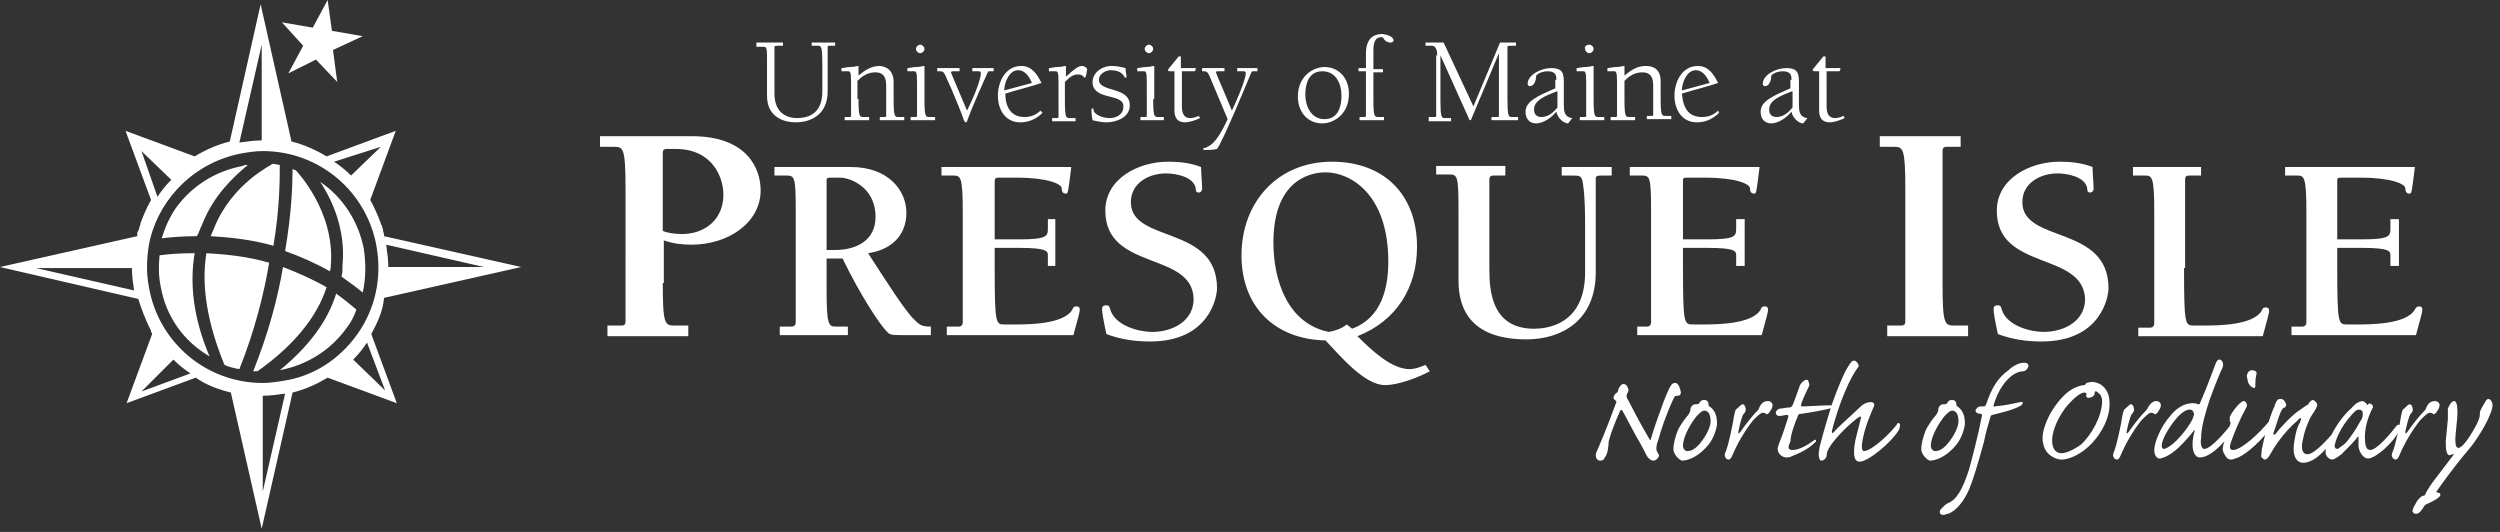 <?xml version="1.0" encoding="utf-8"?>
<!-- Generator: Adobe Illustrator 16.0.3, SVG Export Plug-In . SVG Version: 6.00 Build 0)  -->
<!DOCTYPE svg PUBLIC "-//W3C//DTD SVG 1.1//EN" "http://www.w3.org/Graphics/SVG/1.1/DTD/svg11.dtd">
<svg version="1.1" id="Layer_1" xmlns="http://www.w3.org/2000/svg" xmlns:xlink="http://www.w3.org/1999/xlink" x="0px" y="0px"
	 width="235px" height="50px" viewBox="0 0 235 50" style="enable-background:new 0 0 235 50;" xml:space="preserve">
<rect x="0" y="0" width="235" height="50" fill="#333333" stroke="none"/>
<style type="text/css">
<![CDATA[
	.st0{fill:#FFFFFF;}
]]>
</style>
<path class="st0" d="M30.1,17.1c2.1,1.4,3.6,3.7,4.1,6.3c0.2,1.4,0.2,2.7-0.1,4.1c-0.6-0.5-1.3-1-2-1.5c0.1-0.3,0.1-0.7,0.1-1.1
	C32.5,21.7,31.3,18.9,30.1,17.1 M19,21.1c1.1-2.8,3-4.5,4.3-5.6c-0.2,0-0.3,0-0.5,0.1c-2.6,0.5-4.8,1.9-6.3,4
	c-0.6,0.9-1,1.8-1.3,2.8c0.8-0.1,2-0.2,3.3-0.2C18.7,21.9,18.8,21.5,19,21.1 M26.3,34.8C26.3,34.8,26.3,34.8,26.3,34.8
	c2.6-0.5,4.8-1.9,6.3-4c0.4-0.5,0.7-1.1,0.9-1.7c-0.6-0.5-1.2-1-1.9-1.5C30.8,30.2,29,32.6,26.3,34.8 M34.9,31.4l2.4,6.5l-6.5-2.4
	c-1,0.6-2.1,1.1-3.3,1.4l-2.9,12.8l-2.9-12.8c-1.2-0.3-2.3-0.7-3.3-1.4l-6.5,2.4l2.4-6.5c0-0.1-0.1-0.2-0.1-0.2c0,0,0,0,0-0.1
	c-0.5-1-0.9-2-1.2-3L0,25.1l12.9-2.9c0-0.1,0-0.1,0-0.2c0-0.1,0-0.2,0.1-0.3c0.1-0.2,0.1-0.4,0.2-0.6c0,0,0-0.1,0-0.1
	c0.3-0.8,0.6-1.5,1-2.2l-2.4-6.5l6.5,2.4c1-0.6,2.1-1.1,3.3-1.4l2.9-12.9l2.9,12.9c1.2,0.3,2.3,0.8,3.3,1.4l6.5-2.4l-2.4,6.5
	c0.4,0.7,0.7,1.4,1,2.2c0,0,0,0.1,0.1,0.2c0,0.1,0.1,0.3,0.1,0.4c0,0.2,0.1,0.3,0.1,0.5c0,0,0,0,0,0.1l12.9,2.9l-12.9,2.9
	C36,29.2,35.5,30.3,34.9,31.4 M36.3,23c0.1,0.7,0.2,1.4,0.2,2.1h9L36.3,23z M12.6,27.3c-0.1-0.7-0.2-1.4-0.2-2.1h-9L12.6,27.3z
	 M31.4,15.2c0.6,0.4,1.1,0.8,1.6,1.3l2.8-2.7L31.4,15.2z M22.5,13.4c0.7-0.1,1.4-0.2,2.1-0.2v-9L22.5,13.4z M14.8,18.5
	c0.4-0.6,0.8-1.1,1.3-1.6l-2.8-2.7L14.8,18.5z M17.9,35.1c-0.6-0.4-1.1-0.8-1.6-1.3l-3,3L17.9,35.1z M26.8,37
	c-0.7,0.1-1.4,0.2-2.1,0.2v9L26.8,37z M33.6,31.4c1.7-2.4,2.3-5.3,1.8-8.2c-0.9-5.2-5.4-9-10.7-9c-0.6,0-1.3,0.1-1.9,0.2
	c-4.4,0.8-7.7,4.1-8.7,8.1c0,0,0,0,0,0l0,0c-0.3,1.4-0.4,3-0.1,4.5c0.9,5.2,5.4,9,10.7,9h0c0.6,0,1.3-0.1,1.9-0.2
	C29.4,35.4,31.9,33.8,33.6,31.4 M34.5,32.2c-0.4,0.6-0.8,1.1-1.3,1.6l3,2.9L34.5,32.2z M30.7,27c-1.4-0.8-2.8-1.4-4.1-1.9
	c-0.5,3-1.4,6.3-2.8,9.8c0.1,0,0.3,0,0.4,0C27.6,32.5,29.8,29.8,30.7,27 M31.1,24.9c0.4-5.1-3.3-8.9-3.3-8.9l0,0
	c-0.1,0-0.2-0.1-0.3-0.1c0,1.5-0.1,4.2-0.7,7.7c1.4,0.5,2.8,1.1,4.2,1.9C31.1,25.2,31.1,25.1,31.1,24.9 M20.1,21.5
	c-0.1,0.2-0.2,0.5-0.3,0.7c1.7,0.1,3.8,0.3,5.9,0.9c0.6-3.5,0.6-6.3,0.6-7.6c-0.2,0-0.4-0.1-0.7-0.1l0,0
	C25.6,15.5,21.8,17.2,20.1,21.5 M19.4,23.8c-0.5,3.1,0.1,6.6,1.7,10.5c0.4,0.2,0.9,0.3,1.4,0.4c1.4-3.5,2.3-7,2.8-10
	C23.3,24.1,21.2,23.9,19.4,23.8 M18.3,23.8c-1.5,0-2.6,0.1-3.3,0.2c-0.1,1-0.1,1.9,0.1,2.9c0.5,2.9,2.2,5.2,4.6,6.6
	C18.2,30,17.8,26.7,18.3,23.8 M34.1,3.4l-2.9-0.5L30.8,0l-1.4,2.6l-2.9-0.5l2,2.2l-1.4,2.6l2.6-1.3l2,2.1l-0.4-3L34.1,3.4z M76.4,4
	h2.1v0.3h-0.5c-0.1,0-0.2,0-0.2,0.1v4.2c0,2.2-1.6,2.9-3,2.9c-1,0-2.7-0.4-2.7-2.5V5.9c0-1.3,0-1.5-0.3-1.5h-0.7V4h2.5v0.3h-0.5
	c-0.1,0-0.3,0-0.3,0.1v4.4c0,2,1.4,2.3,2.1,2.3c0.8,0,2.4-0.2,2.4-2.5V6c0-1.6-0.1-1.7-0.4-1.7h-0.6V4z M80.7,9.3
	c0,1.7,0.1,1.7,0.5,1.7h0.5v0.3h-2.3v-0.3h0.4c0.1,0,0.2,0,0.2-0.1V7.7c0-1-0.1-1-0.3-1h-0.6V6.4c0.2,0,0.5-0.1,0.8-0.1
	c0.4,0,0.6-0.1,0.8-0.1v0.9c0.6-0.5,1.2-0.9,2-0.9C83.7,6.3,84,7,84,7.7v1.6c0,1.7,0.1,1.7,0.5,1.7H85v0.3h-2.3v-0.3h0.4
	c0.1,0,0.2,0,0.2-0.1V8c0-0.9-0.4-1.2-1-1.2c-0.7,0-1.2,0.3-1.7,0.8V9.3z M86.9,9.3c0,1.7,0.1,1.7,0.5,1.7h0.5v0.3h-2.3v-0.3H86
	c0.1,0,0.2,0,0.2-0.1V7.7c0-1-0.1-1-0.3-1h-0.6V6.4c0.2,0,0.5-0.1,0.8-0.1c0.4,0,0.6-0.1,0.8-0.1V9.3z M86.5,4.2
	c0.2,0,0.4,0.2,0.4,0.4c0,0.2-0.2,0.4-0.4,0.4c-0.2,0-0.4-0.2-0.4-0.4C86.1,4.4,86.3,4.2,86.5,4.2 M88.1,6.4h2.1v0.3h-0.6
	c-0.1,0-0.2,0-0.2,0.1c0,0.1,0.5,1.2,1.5,3.6c0.9-1.8,1.3-3.1,1.3-3.5c0-0.2-0.1-0.2-0.3-0.2h-0.5V6.4h2v0.3H93
	c-0.1,0-0.1,0-0.2,0.2c-0.4,0.9-1.4,3.1-1.9,4.5c0,0.1-0.1,0.1-0.1,0.1c0,0-0.1,0-0.2-0.2c-0.1-0.4-1.2-3.1-1.6-3.9
	c-0.2-0.5-0.3-0.7-0.6-0.7h-0.3V6.4z M98,10.6c-0.6,0.6-1.3,0.9-2.1,0.9c-1.4,0-2.1-1.2-2.1-2.5c0-1.3,0.7-2.8,2.2-2.8
	c1,0,1.5,0.8,1.9,1.6c-1.2,0.4-2.1,0.6-3.4,1C94.5,10,95,11,96.3,11c0.6,0,1.1-0.2,1.5-0.6L98,10.6z M97,7.8
	c-0.2-0.5-0.6-1.2-1.3-1.2c-0.8,0-1.3,1.1-1.3,1.9L97,7.8z M99.5,7.7c0-1-0.1-1-0.3-1h-0.6V6.4c0.2,0,0.5-0.1,0.8-0.1
	c0.4,0,0.6-0.1,0.8-0.1v1c0.9-0.8,1.2-1,1.5-1c0.2,0,0.4,0.1,0.5,0.3c-0.1,0.7-0.2,0.8-0.2,0.8c-0.2,0-0.1-0.3-0.7-0.3
	c-0.4,0-0.7,0.2-1.2,0.7v1.7c0,1.7,0.1,1.7,0.5,1.7h0.5v0.3h-2.2v-0.3h0.4c0.1,0,0.2,0,0.2-0.1V7.7z M103.3,7.5
	c0,1.2,2.9,0.6,2.9,2.4c0,1.1-1.2,1.6-2.2,1.6c-0.4,0-0.9-0.1-1.3-0.2c-0.1-0.4-0.1-0.9-0.1-1c0-0.1,0-0.1,0.1-0.1
	c0.1,0,0.1,0.1,0.1,0.2c0.1,0.4,0.9,0.7,1.5,0.7c0.6,0,1.3-0.3,1.3-1.1c0-1.3-2.9-0.5-2.9-2.3c0-0.8,0.8-1.5,1.8-1.5
	c0.5,0,0.9,0.1,1.3,0.2c0,0.3,0.1,0.7,0.1,0.8c0,0,0,0.1-0.1,0.1c-0.1,0-0.1,0-0.1-0.1c-0.1-0.1-0.3-0.6-1.3-0.6
	C104,6.6,103.3,6.9,103.3,7.5 M108.4,9.3c0,1.7,0.1,1.7,0.5,1.7h0.5v0.3h-2.2v-0.3h0.4c0.1,0,0.2,0,0.2-0.1V7.7c0-1-0.1-1-0.3-1
	h-0.6V6.4c0.2,0,0.5-0.1,0.8-0.1c0.4,0,0.6-0.1,0.8-0.1V9.3z M108,4.2c0.2,0,0.4,0.2,0.4,0.4c0,0.2-0.2,0.4-0.4,0.4
	c-0.2,0-0.4-0.2-0.4-0.4C107.6,4.4,107.8,4.2,108,4.2 M111.1,6.4h1.3c0,0.3-0.1,0.3-0.2,0.3h-1.1V10c0,0.5,0.1,1.1,0.8,1.1
	c0.3,0,0.5-0.1,0.8-0.2l0.1,0.2c-0.4,0.2-1,0.4-1.4,0.4c-0.7,0-1-0.4-1-1.1V6.7h-0.3c-0.2,0-0.3,0-0.3-0.1c0-0.1,0-0.1,0.1-0.2
	l0.9-1.1h0.2V6.4z M113,6.4h2.1v0.3h-0.6c-0.1,0-0.2,0-0.2,0.1c0,0.1,1.1,2.6,1.5,3.6c1.2-2.6,1.3-3.3,1.3-3.5
	c0-0.2-0.1-0.2-0.3-0.2h-0.5V6.4h1.9v0.3h-0.4c-0.2,0-0.1,0-0.3,0.4c-0.2,0.5-2.6,6.3-3.1,6.9c-0.4,0.1-0.8,0.1-1.2,0.1
	c-0.1,0-0.1-0.1-0.1-0.1c0,0,0-0.1,0.2-0.1c0.4-0.2,1-0.3,2.1-2.7l-1.6-3.8c-0.2-0.5-0.3-0.7-0.6-0.7H113V6.4z M124.5,6.3
	c1.4,0,2.3,1.1,2.3,2.5c0,2.1-1.6,2.8-2.5,2.8c-1.4,0-2.3-1.1-2.3-2.5C122,7,123.6,6.3,124.5,6.3 M124.5,11.2c1.3,0,1.6-1.2,1.6-2.2
	c0-1.1-0.5-2.3-1.8-2.3s-1.6,1.2-1.6,2.2C122.7,9.9,123.2,11.2,124.5,11.2 M129.1,9.3c0,1.7,0.1,1.7,0.5,1.7h0.5v0.3h-2.3v-0.3h0.4
	c0.1,0,0.2,0,0.2-0.1V6.7h-0.7V6.4h0.7V5c0-1.7,1.1-1.8,1.5-1.8c0.3,0,1.1,0.2,1.1,0.6c0,0.1-0.1,0.2-0.3,0.2
	c-0.3,0-0.6-0.2-0.7-0.5c-0.1,0-0.1,0-0.2,0c-0.4,0-0.7,0.3-0.7,1.2v1.8h0.9v0.3h-0.9V9.3z M135.1,5.2c0-0.4-0.1-0.9-0.5-0.9H134V4
	h1.7l2.8,6l2.5-6h1.5v0.3H142c-0.1,0-0.3,0-0.3,0.1v4.9c0,1.6,0.1,1.7,0.4,1.7h0.6v0.3h-2.5V11h0.5c0.1,0,0.2,0,0.2-0.1V5l0,0
	l-2.6,6.2c0,0,0,0.1-0.1,0.1c0,0-0.1,0-0.1-0.1l-2.7-6h0v4.2c0,1.6,0.1,1.7,0.4,1.7h0.6v0.3h-2.1V11h0.5c0.1,0,0.2,0,0.2-0.1V5.2z
	 M146.3,7.5c0-0.3,0-0.8-0.8-0.8c-0.4,0-0.8,0.1-1.1,0.4c0,0.5-0.2,1-0.6,1c-0.1,0-0.2-0.1-0.2-0.2c0-0.9,1.3-1.5,2.2-1.5
	c1.2,0,1.2,0.6,1.2,1.5v1.8c0,0.7,0,1.3,0.8,1.4l-0.4,0.5c-0.4,0-1-0.5-1.1-1.1c-0.4,0.5-1.2,1.1-1.9,1.1c-0.6,0-1-0.4-1-1.1
	c0-1,1.2-1.5,2.8-2.2V7.5z M146.3,8.6c-1,0.4-2.1,0.8-2.1,1.7c0,0.4,0.2,0.7,0.7,0.7c0.6,0,1.1-0.4,1.5-0.9V8.6z M149.8,9.3
	c0,1.7,0.1,1.7,0.5,1.7h0.5v0.3h-2.3v-0.3h0.4c0.1,0,0.2,0,0.2-0.1V7.7c0-1-0.1-1-0.3-1h-0.6V6.4c0.2,0,0.5-0.1,0.8-0.1
	c0.4,0,0.6-0.1,0.8-0.1V9.3z M149.4,4.2c0.2,0,0.4,0.2,0.4,0.4c0,0.2-0.2,0.4-0.4,0.4s-0.4-0.2-0.4-0.4
	C148.9,4.4,149.1,4.2,149.4,4.2 M152.7,9.3c0,1.7,0.1,1.7,0.5,1.7h0.5v0.3h-2.3v-0.3h0.4c0.1,0,0.2,0,0.2-0.1V7.7c0-1-0.1-1-0.3-1
	h-0.6V6.4c0.2,0,0.5-0.1,0.8-0.1c0.4,0,0.6-0.1,0.8-0.1v0.9c0.6-0.5,1.2-0.9,2-0.9c1.1,0,1.4,0.7,1.4,1.4v1.6c0,1.7,0.1,1.7,0.5,1.7
	h0.5v0.3h-2.3v-0.3h0.4c0.1,0,0.2,0,0.2-0.1V8c0-0.9-0.4-1.2-1-1.2c-0.7,0-1.2,0.3-1.7,0.8V9.3z M161.6,10.6
	c-0.6,0.6-1.3,0.9-2.1,0.9c-1.4,0-2.1-1.2-2.1-2.5c0-1.3,0.7-2.8,2.2-2.8c1,0,1.5,0.8,1.9,1.6c-1.2,0.4-2.1,0.6-3.4,1
	c0.1,1.2,0.5,2.2,1.9,2.2c0.6,0,1.1-0.2,1.5-0.6L161.6,10.6z M160.7,7.8c-0.2-0.5-0.6-1.2-1.3-1.2c-0.8,0-1.3,1.1-1.3,1.9L160.7,7.8
	z M168.4,7.5c0-0.3,0-0.8-0.8-0.8c-0.4,0-0.8,0.1-1.1,0.4c0,0.5-0.2,1-0.6,1c-0.1,0-0.2-0.1-0.2-0.2c0-0.9,1.3-1.5,2.2-1.5
	c1.2,0,1.2,0.6,1.2,1.5v1.8c0,0.7,0,1.3,0.8,1.4l-0.4,0.5c-0.4,0-1-0.5-1.1-1.1c-0.4,0.5-1.2,1.1-1.9,1.1c-0.6,0-1-0.4-1-1.1
	c0-1,1.2-1.5,2.8-2.2V7.5z M168.4,8.6c-1,0.4-2.1,0.8-2.1,1.7c0,0.4,0.2,0.7,0.7,0.7c0.6,0,1.1-0.4,1.5-0.9V8.6z M171.7,6.4h1.3
	c0,0.3-0.1,0.3-0.2,0.3h-1.1V10c0,0.5,0.1,1.1,0.8,1.1c0.3,0,0.5-0.1,0.8-0.2l0.1,0.2c-0.4,0.2-1,0.4-1.4,0.4c-0.7,0-1-0.4-1-1.1
	V6.7h-0.3c-0.2,0-0.3,0-0.3-0.1c0-0.1,0-0.1,0.1-0.2l0.9-1.1h0.2V6.4z M62.3,26.6c0,3.9,0.2,4,1.1,4h1.3v1h-7.6v-1h1.3
	c0.4,0,0.4-0.2,0.4-0.5V17.8c0-3.9-0.2-4-1.1-4h-1.3v-1H65c5.3,0,6.5,3.1,6.5,5.1c0,3-3,5.1-6.5,5.1c-0.9,0-1.7-0.1-2.6-0.4V26.6z
	 M62.3,21.7c0.4,0.2,1.2,0.3,1.8,0.3c2.2,0,3.9-1.4,3.9-3.7c0-1.6-1-4.3-4.5-4.3h-0.8c-0.3,0-0.4,0.1-0.4,0.4V21.7z M73.3,31.5v-0.8
	h1.1c0.3,0,0.4-0.2,0.4-0.4V19.9c0-3.3-0.1-3.4-0.9-3.4h-1.1v-0.8H80c3.5,0,5.2,2.2,5.2,4.3c0,2.2-1.5,3.5-3.6,3.8
	c2.2,3.4,3.1,4.8,4.1,6c0.7,0.7,0.8,0.9,1.8,0.9v0.8h-2.8c-0.5,0-1,0-1.2-0.2c-0.7-0.6-2.6-3.5-4.3-7h-1.5v3c0,3.3,0.2,3.4,0.9,3.4
	h1.1v0.8H73.3z M77.6,23.5h0.9c2,0,3.8-0.9,3.8-3.1c0-2.9-2.5-3.7-3.3-3.7H78c-0.3,0-0.3,0.1-0.3,0.3V23.5z M89,30.7h1.1
	c0.3,0,0.4-0.2,0.4-0.4V19.9c0-3.3-0.2-3.4-0.9-3.4h-1.1v-0.8h12.2c-0.3,2.4-0.3,2.5-0.5,2.5c-0.3,0-0.4-0.2-0.4-0.5
	c0-0.4-1.3-1-4.2-1h-1.8c-0.2,0-0.3,0.1-0.3,0.3v5.5h2.3c2.6,0,2.7-0.3,2.7-1v-0.9h0.7v4.4h-0.7V24c0-0.4-0.1-0.7-2.7-0.7h-2.3v1.8
	c0,5.3,0.1,5.4,0.9,5.4h0.9c1.3,0,4.7,0,5.5-1.4c0.1-0.2,0.1-0.3,0.4-0.3c0.2,0,0.3,0.1,0.3,0.3c0,0.2-0.1,0.6-0.6,2.4H89V30.7z
	 M103.9,19.8c0-3,3.1-4.6,5.9-4.6c1,0,2.1,0.1,3.1,0.5c0,0.6,0.1,1.6,0.1,2c0,0.3-0.2,0.4-0.3,0.4c-0.3,0-0.3-0.2-0.3-0.4
	c-0.2-1.1-1.9-1.4-2.8-1.4c-1.6,0-3.3,0.9-3.3,2.7c0,3.9,8.1,2.1,8.1,8.1c0,0.8-0.7,5-6.3,5c-1.4,0-2.8-0.2-4.1-0.7
	c-0.3-1.4-0.4-2-0.4-2.3c0-0.2,0-0.4,0.4-0.4c0.3,0,0.3,0.2,0.4,0.5c0.5,1.4,2.6,2,3.9,2c1.9,0,3.9-1,3.9-3.1
	C112.1,23.6,103.9,25.5,103.9,19.8 M134.4,34.9c-1.1,0.6-3,1.3-4.2,1.3c-1.9,0-4.1-2.6-5.6-4.2h0c-4.8-0.1-7.9-3.2-7.9-8
	c0-5,3.4-8.8,8.5-8.8c4.9,0,8,3.1,8,8c0,3.9-2,7-5.6,8.4c1.3,1.3,3.2,3.1,4.9,3.1c0.5,0,1-0.2,1.5-0.4L134.4,34.9z M127.1,30.9
	c2.7-1,3.4-3.7,3.4-6.3c0-6.4-3.6-8.4-5.9-8.4c-0.8,0-4.9,0.2-4.9,6.6c0,3.5,1.3,7.6,5.2,8.4c0.6-0.1,1.2-0.3,1.7-0.7L127.1,30.9z
	 M141.5,16.5h-1.1c-0.3,0-0.4,0.1-0.4,0.4v8.4c0,2,0.2,5.6,4.2,5.6c1.1,0,4.8-0.3,4.8-5.3v-3.9c0-1.4,0-3.2-0.2-4.4
	c-0.1-0.8-0.3-0.8-1-0.8h-1v-0.8h4.7v0.8h-0.7c-0.6,0-0.8,0-0.8,0.3v8.8c0,4.6-3.3,6.3-6.5,6.3c-5.1,0-6.4-2.7-6.4-5.5v-6.6
	c0-3.3-0.1-3.4-0.9-3.4H135v-0.8h6.5V16.5z M153.7,30.7h1.1c0.3,0,0.4-0.2,0.4-0.4V19.9c0-3.3-0.1-3.4-0.9-3.4h-1.1v-0.8h12.2
	c-0.3,2.4-0.3,2.5-0.5,2.5c-0.3,0-0.4-0.2-0.4-0.5c0-0.4-1.3-1-4.2-1h-1.8c-0.3,0-0.3,0.1-0.3,0.3v5.5h2.3c2.6,0,2.7-0.3,2.7-1v-0.9
	h0.8v4.4h-0.8V24c0-0.4-0.1-0.7-2.7-0.7h-2.3v1.8c0,5.3,0.1,5.4,0.9,5.4h0.9c1.3,0,4.7,0,5.5-1.4c0.1-0.2,0.1-0.3,0.4-0.3
	c0.2,0,0.3,0.1,0.3,0.3c0,0.2-0.1,0.6-0.6,2.4h-11.7V30.7z M182.6,26.6c0,3.9,0.2,4,1.1,4h1.3v1h-7.6v-1h1.3c0.4,0,0.4-0.2,0.4-0.5
	V17.8c0-3.9-0.2-4-1.1-4h-1.3v-1h7.6v1h-1.3c-0.4,0-0.4,0.2-0.4,0.5V26.6z M187.7,19.8c0-3,3.1-4.6,5.9-4.6c1,0,2.1,0.1,3.1,0.5
	c0,0.6,0.1,1.6,0.1,2c0,0.3-0.2,0.4-0.3,0.4c-0.3,0-0.3-0.2-0.3-0.4c-0.2-1.1-1.9-1.4-2.8-1.4c-1.6,0-3.3,0.9-3.3,2.7
	c0,3.9,8.1,2.1,8.1,8.1c0,0.8-0.7,5-6.3,5c-1.4,0-2.8-0.2-4.1-0.7c-0.3-1.4-0.4-2-0.4-2.3c0-0.2,0-0.4,0.4-0.4
	c0.3,0,0.3,0.2,0.4,0.5c0.5,1.4,2.6,2,3.9,2c1.9,0,3.9-1,3.9-3.1C195.8,23.6,187.7,25.5,187.7,19.8 M205.3,25.2
	c0,5.3,0.1,5.4,0.9,5.4h0.9c1.3,0,4.7,0,5.5-1.4c0.1-0.2,0.1-0.3,0.4-0.3c0.2,0,0.3,0.1,0.3,0.3c0,0.2-0.1,0.6-0.6,2.4h-11.7v-0.8
	h1.1c0.3,0,0.4-0.2,0.4-0.4V19.9c0-3.3-0.2-3.4-0.9-3.4h-1.1v-0.8h6.4v0.8h-1.1c-0.3,0-0.4,0.1-0.4,0.4V25.2z M215.3,30.7h1.1
	c0.3,0,0.4-0.2,0.4-0.4V19.9c0-3.3-0.2-3.4-0.9-3.4h-1.1v-0.8h12.2c-0.3,2.4-0.3,2.5-0.5,2.5c-0.3,0-0.4-0.2-0.4-0.5
	c0-0.4-1.3-1-4.2-1H220c-0.3,0-0.3,0.1-0.3,0.3v5.5h2.3c2.6,0,2.7-0.3,2.7-1v-0.9h0.8v4.4h-0.8V24c0-0.4-0.1-0.7-2.7-0.7h-2.3v1.8
	c0,5.3,0.1,5.4,0.9,5.4h0.9c1.3,0,4.7,0,5.5-1.4c0.1-0.2,0.2-0.3,0.4-0.3c0.2,0,0.3,0.1,0.3,0.3c0,0.2-0.1,0.6-0.6,2.4h-11.7V30.7z
	 M152.6,36.1c0.2,0,0.3,0.1,0.4,0.3c0.1,0.2,0.1,0.4,0,0.5c-0.1,0.2-0.1,0.2-0.1,0.3c0,0.1,0,0.2,0.2,0.5c0.5,1,1.2,2.3,1.9,3.5
	c0.1,0.2,0.2,0.2,0.2,0c0.5-1.7,0.9-2.6,1.2-3.5c0.4-1,0.6-1.4,0.7-1.5c0.1-0.2,0.3-0.2,0.4-0.2c0.3,0,0.5,0.7,0.5,0.9
	c0,0.2-0.1,0.3-0.3,0.3c-0.3,0-0.3,0.1-0.4,0.3c-0.7,1.5-1.2,3-1.4,3.8c-0.2,0.5-0.2,0.7-0.2,0.9c0,0.2,0.1,0.3,0.2,0.5
	c0.1,0.1,0,0.3-0.1,0.4c-0.1,0.1-0.2,0.2-0.4,0.2c-0.2,0-0.4-0.2-0.5-0.3c-0.1-0.1-0.2-0.4-0.7-1.3c-0.5-0.8-1.5-2.8-1.7-3.1
	c-0.1-0.1-0.1-0.1-0.2,0c-0.5,1.1-0.9,2.2-1,2.6c-0.1,0.3-0.1,0.4-0.1,0.6c-0.1,0.8-0.1,0.8-0.4,1.3c-0.1,0.2-0.3,0.2-0.4,0.2
	c-0.2,0-0.4-0.2-0.4-0.5c0-0.2,0.1-0.4,0.2-0.6c0.7-1.6,1.6-4,1.7-4.3c0.1-0.2,0-0.2-0.1-0.3c-0.1-0.1-0.2-0.2-0.1-0.3
	c0-0.1,0.1-0.3,0.3-0.4c0.1-0.1,0.1-0.2,0.1-0.2c0-0.1,0.1-0.3,0.2-0.4C152.4,36.1,152.6,36.1,152.6,36.1L152.6,36.1z M157.3,42.2
	c0-0.5,0.2-1.2,0.4-1.7c0.2-0.5,0.8-1.3,1-1.5c0.1-0.2,0.2-0.3,0.2-0.5c0-0.2,0.1-0.3,0.2-0.4c0.1-0.1,0.2-0.1,0.4-0.1
	c0.2,0,0.2-0.1,0.3-0.2c0.1-0.2,0.3-0.2,0.4-0.2c0.3,0,0.4,0.2,0.4,0.4c0,0.1,0,0.2,0.1,0.2c0.4,0.3,0.7,0.7,0.7,1.6
	c0,0.4-0.3,1.4-0.8,2c-0.8,1-1.8,1.5-2.5,1.5C157.8,43.2,157.3,42.7,157.3,42.2L157.3,42.2z M158.2,41.9c0,0.3,0.2,0.5,0.4,0.5
	c0.3,0,0.6-0.1,1-0.5c0.5-0.5,1.2-1.6,1.2-2.3c0-0.4-0.1-1-0.6-1c-0.2,0-0.4,0.2-0.7,0.5C159,39.7,158.2,41,158.2,41.9L158.2,41.9z
	 M166.2,37.7c0.3,0,0.5,0.3,0.4,0.5c0,0.2-0.2,0.4-0.3,0.6c-0.1,0.1-0.3,0.2-0.3,0.1c-0.1-0.1-0.2-0.1-0.3-0.1
	c-0.2,0-0.5,0.3-0.9,0.7c-0.8,1-1.5,2.2-2,3.4c-0.1,0.2-0.2,0.3-0.3,0.3c-0.1,0-0.3-0.1-0.3-0.2c-0.1-0.1-0.1-0.3,0-0.5
	c0.3-0.7,0.7-2.7,0.8-3.4c0.1-0.4,0.1-0.6,0.3-0.7c0.1-0.1,0.4-0.4,0.5-0.4c0.2,0,0.3,0.3,0.3,0.5c0,0.2-0.1,0.3-0.2,0.4
	c-0.2,0.3-0.4,1.2-0.5,1.7c0,0.2,0,0.2,0.2,0c0.4-0.6,1.1-1.5,1.7-2.1C165.5,37.9,165.8,37.7,166.2,37.7L166.2,37.7z M168.5,42.3
	c0.7,0,1.6-0.6,2-0.9c0.2-0.2,0.3,0.1,0.1,0.2c-0.3,0.3-0.9,0.8-2.2,1.3c-0.2,0.1-0.4,0.1-0.5,0.1c-0.3,0-0.8-0.3-0.8-0.8
	c0-0.2,0.1-0.4,0.2-0.7c0.2-0.4,0.7-2,0.8-2.3c0-0.1,0-0.2-0.1-0.2c-0.2,0-0.5,0.1-0.7,0.1c-0.1,0-0.2,0-0.3-0.1
	c-0.1-0.1-0.1-0.3,0-0.4c0.1-0.1,0.2-0.2,0.4-0.2c0.2,0,0.5-0.1,0.8-0.1c0.2,0,0.2-0.1,0.3-0.2c0.1-0.2,0.6-1.6,0.7-1.9
	c0.1-0.2,0.4-0.5,0.6-0.5c0.1,0,0.2,0,0.2,0.2c0.1,0.2,0.1,0.3,0,0.5c-0.4,0.8-0.7,1.5-0.7,1.7c0,0.1,0,0.1,0.2,0.1
	c0.5,0,1.7-0.1,2.6-0.1c0.3,0,0.2,0.3-0.1,0.3c-0.4,0.1-1.3,0.3-2.7,0.5c-0.2,0-0.2,0-0.3,0.2c-0.3,0.7-0.7,1.8-0.7,2.4
	C168,42.1,168.1,42.3,168.5,42.3L168.5,42.3z M175.9,37.8c0.2,0,0.4,0.2,0.2,0.5c-0.2,0.5-0.8,1.8-1,3c-0.2,0.9,0,1.1,0.1,1.1
	c0.8,0,2.7-1.9,3.1-2.5c0.1-0.2,0.2-0.2,0.3,0c0,0.1,0,0.3-0.1,0.5c-0.7,1.2-2.9,3-3.7,3c-0.4,0-0.7-0.4-0.4-2
	c0.2-0.8,0.4-1.6,0.5-2c0.1-0.3,0-0.3-0.3-0.1c-1.3,1-2.3,2.2-2.6,2.7c-0.2,0.3-0.3,0.6-0.3,0.8c0,0.3-0.3,0.5-0.5,0.5
	c-0.2,0-0.3-0.5-0.2-1c0-0.3,0.7-2.7,1.2-4.3c0.5-1.4,1.1-2.9,1.5-3.5c0.3-0.5,0.4-0.6,0.6-0.6c0.1,0,0.2,0.1,0.3,0.2
	c0.1,0.2,0.2,0.3,0,0.5c-1.2,1.7-2.1,4.7-2.4,5.9c0,0.2,0,0.3,0.2,0.1c0.3-0.4,1.8-1.7,2.3-2.2C175.1,38,175.4,37.8,175.9,37.8
	L175.9,37.8z M180.6,42.2c0-0.5,0.2-1.2,0.4-1.7c0.2-0.5,0.8-1.3,1-1.5c0.1-0.2,0.2-0.3,0.2-0.5c0-0.2,0.1-0.3,0.2-0.4
	c0.1-0.1,0.2-0.1,0.4-0.1c0.2,0,0.2-0.1,0.3-0.2c0.1-0.2,0.3-0.2,0.4-0.2c0.3,0,0.4,0.2,0.4,0.4c0,0.1,0,0.2,0.1,0.2
	c0.4,0.3,0.7,0.7,0.7,1.6c0,0.4-0.3,1.4-0.8,2c-0.8,1-1.8,1.5-2.5,1.5C181.1,43.2,180.6,42.7,180.6,42.2L180.6,42.2z M181.5,41.9
	c0,0.3,0.2,0.5,0.4,0.5c0.3,0,0.6-0.1,1-0.5c0.5-0.5,1.2-1.6,1.2-2.3c0-0.4-0.1-1-0.6-1c-0.2,0-0.4,0.2-0.7,0.5
	C182.3,39.7,181.5,41,181.5,41.9L181.5,41.9z M190.2,34.1c0.2,0,0.3,0,0.4,0.1c0.1,0.1,0.1,0.3,0,0.4c-0.1,0.2-0.3,0.3-0.4,0.3
	c-1.1,0-2.3,1.4-2.8,3.2c0,0.1,0,0.2,0.1,0.1c1.2-0.1,1.8-0.3,2.4-0.4c0.3-0.1,0.3,0.1,0.1,0.3c-0.8,0.5-2.4,0.8-2.7,0.9
	c-0.1,0-0.2,0.1-0.2,0.2c-0.1,0.3-0.5,1.7-0.6,2.3c-0.6,2.2-1,3.5-1.4,4.5c-0.4,0.9-1.1,2-2,2.3c-0.1,0-0.3,0.1-0.4,0.1
	c-0.1,0-0.2,0-0.3-0.1c-0.1-0.1-0.1-0.3,0.1-0.5c0.3-0.3,0.4-0.4,0.6-0.5c0.8-0.3,1.4-1.3,2-3.2c0.2-0.7,0.9-3.4,1.2-5
	c0-0.2,0-0.2-0.1-0.2c-0.4,0-0.5-0.2-0.5-0.3s0.1-0.2,0.2-0.3c0.1-0.1,0.3-0.1,0.6-0.1c0.1,0,0.1,0,0.2-0.2c0.5-1.5,1.1-2.5,2.1-3.2
	C189.2,34.4,189.8,34.1,190.2,34.1L190.2,34.1z M196.6,35.9c0.6,0,1.1,0.3,1.4,0.8c0.2,0.3,0.3,0.7,0.3,1.3c0,1.6-1.1,3.2-2,4
	c-1,0.9-2,1.2-2.5,1.2c-0.4,0-0.9-0.2-1.3-0.6c-0.3-0.3-0.5-0.9-0.5-1.4c0-1.1,0.8-2.9,2.2-4.2c0.8-0.7,1.6-0.8,1.7-0.8
	s0.2-0.1,0.2-0.2C196.2,36,196.5,35.9,196.6,35.9L196.6,35.9z M195.9,36.9c-0.3,0-1,0.5-1.8,1.5c-1,1.4-1.2,2.5-1.2,3
	c0,0.6,0.2,1.2,0.9,1.2c0.4,0,1.1-0.3,1.8-0.8c1-0.9,2-2.7,2-4.1c0-0.3-0.1-0.6-0.4-0.8c-0.2-0.2-0.3-0.1-0.3,0c0,0.1,0,0.2-0.1,0.3
	c-0.1,0.1-0.3,0.2-0.5,0.2c-0.1,0-0.2-0.1-0.2-0.2C196.2,36.9,196,36.9,195.9,36.9L195.9,36.9z M202.7,37.7c0.3,0,0.5,0.3,0.4,0.5
	c0,0.2-0.2,0.4-0.3,0.6c-0.1,0.1-0.3,0.2-0.3,0.1c-0.1-0.1-0.2-0.1-0.3-0.1c-0.2,0-0.5,0.3-0.9,0.7c-0.8,1-1.5,2.2-2,3.4
	c-0.1,0.2-0.2,0.3-0.3,0.3c-0.1,0-0.3-0.1-0.3-0.2c-0.1-0.1-0.1-0.3,0-0.5c0.3-0.7,0.7-2.7,0.8-3.4c0.1-0.4,0.1-0.6,0.3-0.7
	c0.1-0.1,0.4-0.4,0.5-0.4c0.2,0,0.3,0.3,0.3,0.5c0,0.2-0.1,0.3-0.2,0.4c-0.2,0.3-0.4,1.2-0.5,1.7c0,0.2,0,0.2,0.2,0
	c0.4-0.6,1.1-1.5,1.7-2.1C202.1,37.9,202.4,37.7,202.7,37.7L202.7,37.7z M206.1,37.9c0.2,0,0.3,0,0.5,0.1c0.1,0,0.2,0,0.2-0.1
	c0.7-1.6,1.3-3.3,1.5-3.8c0.1-0.2,0.2-0.3,0.3-0.3c0.1,0,0.2,0,0.3,0.2s0.1,0.3,0,0.6c-0.2,0.4-0.7,1.6-1.2,3
	c-0.4,1.2-0.8,2.6-0.8,3.6c-0.1,0.7,0.1,1,0.3,1c0.7,0,2.3-2,2.6-2.4c0.1-0.2,0.2-0.2,0.3-0.1c0,0.1,0,0.3-0.1,0.5
	c-0.5,1-2.1,2.8-3.2,2.8c-0.5,0-0.7-0.6-0.7-1.2c0-0.6,0.1-0.9,0.2-1.3c0-0.1,0-0.1-0.1,0c-0.6,0.8-1.5,1.7-1.8,1.9
	c-0.6,0.5-1.2,0.7-1.4,0.7c-0.2,0-0.5-0.2-0.5-0.8c0-0.7,0.6-2.2,1.5-3.2C204.7,38.2,205.5,37.9,206.1,37.9L206.1,37.9z M205.8,38.5
	c-0.5,0-1.2,0.7-1.8,1.6c-0.6,0.9-0.8,1.5-0.8,1.8c0,0.2,0.1,0.3,0.2,0.3c0.2,0,0.7-0.3,1.2-0.8c0.7-0.7,1.5-1.8,1.6-2.3
	c0.1-0.2,0-0.3,0-0.3C206.2,38.7,206.1,38.5,205.8,38.5L205.8,38.5z M209.7,43.2c-0.2,0-0.4-0.1-0.6-0.5c-0.2-0.3-0.2-0.6-0.1-0.9
	c0.1-0.3,0.4-1.4,0.6-1.8c0.1-0.2,0.1-0.3,0-0.4c0-0.1,0-0.2,0-0.4c0.2-0.5,1-1.5,1.3-1.5c0.1,0,0.1,0,0.2,0.1
	c0.1,0.1,0.2,0.3,0,0.6c-0.5,0.9-1.1,2.3-1.4,3.2c-0.2,0.6,0,0.7,0.2,0.7c0.8,0,2.5-1.6,3.4-2.7c0.1-0.2,0.2-0.2,0.3,0
	c0,0.1,0,0.3-0.1,0.5c-0.7,1.1-2.2,2.5-3.1,2.9C210.1,43.1,209.9,43.2,209.7,43.2L209.7,43.2z M211.7,34.8c0.3,0,0.5,0.2,0.4,0.4
	c-0.1,0.4-0.1,0.8-0.1,1.1c0,0.2-0.1,0.2-0.3,0.1c-0.2-0.1-0.3-0.3-0.4-0.5c0-0.2-0.1-0.4-0.1-0.6C211.3,34.9,211.5,34.8,211.7,34.8
	L211.7,34.8z M214.4,37.5c0.3,0,0.5,0.4,0.5,0.6c0,0.1-0.1,0.1-0.1,0.2c-0.2,0-0.3,0.2-0.4,0.4c-0.2,0.4-0.5,1.5-0.7,2
	c0,0.2,0,0.2,0.2,0.1c0.5-0.7,1.7-1.9,2.2-2.2c0.4-0.3,0.6-0.4,0.7-0.5c0.1,0,0.2-0.1,0.3-0.3c0.1-0.1,0.2-0.2,0.3-0.2
	c0.1,0,0.2,0.1,0.3,0.2c0.2,0.2,0.1,0.4,0,0.6c-0.1,0.2-0.3,0.5-0.5,0.8c-0.3,0.6-0.6,1.4-0.7,2c-0.3,1.1,0,1.5,0.4,1.5
	c0.7,0,2.1-1.6,2.9-2.6c0.1-0.1,0.2-0.1,0.2,0c0,0.1,0,0.3-0.2,0.5c-1.4,2.2-2.5,2.9-3.3,2.9c-0.7,0-1.1-0.8-0.8-2.2
	c0.1-0.7,0.3-1.3,0.5-1.6c0.1-0.3,0.1-0.3,0.1-0.4c0,0-0.2,0-0.3,0.2c-1.4,1.2-2.2,2.5-2.6,3.2c-0.1,0.2-0.3,0.5-0.5,0.5
	c-0.1,0-0.2-0.1-0.3-0.2c-0.1-0.1,0-0.4,0-0.7c0.4-2,0.9-3.5,1.2-4.1C214,37.5,214.2,37.5,214.4,37.5L214.4,37.5z M222.1,37.7
	c0.1,0,0.3,0.2,0.4,0.3c0,0.1,0.1,0.1,0.1,0c0.1-0.1,0.2-0.1,0.3,0c0.2,0.1,0.2,0.3,0.1,0.4c-0.5,1-0.7,1.9-0.7,2.7
	c0,0.7,0.1,1.2,0.5,1.2c0.6,0,1.8-1.4,2.5-2.3c0.1-0.1,0.2-0.1,0.3,0c0,0.1,0,0.3-0.1,0.5c-0.5,1.1-2.2,2.6-2.9,2.6
	c-0.4,0-0.8-0.5-0.9-1.1c0-0.3,0-0.8,0-0.9c0-0.1,0-0.1-0.1,0c-0.2,0.3-1.1,1.2-1.5,1.6c-0.4,0.3-0.7,0.5-0.9,0.5
	c-0.1,0-0.6-0.2-0.6-0.7c0-0.3,0.1-0.7,0.6-1.7c0.4-0.8,1.1-1.8,1.8-2.4C221.5,37.8,221.9,37.7,222.1,37.7L222.1,37.7z M221.7,38.5
	c-0.2,0-0.5,0.3-0.9,0.8c-0.7,0.8-1.2,1.9-1.3,2.4c-0.1,0.3,0,0.5,0.2,0.5c0.1,0,0.3-0.2,0.6-0.4c0.3-0.2,0.7-0.8,1.1-1.4
	c0.2-0.3,0.5-0.9,0.6-1c0.1-0.2,0.1-0.4,0.1-0.6S221.9,38.5,221.7,38.5L221.7,38.5z M228.9,37.7c0.3,0,0.5,0.3,0.4,0.5
	c0,0.2-0.2,0.4-0.3,0.6c-0.1,0.1-0.3,0.2-0.3,0.1c-0.1-0.1-0.2-0.1-0.3-0.1c-0.2,0-0.5,0.3-0.9,0.7c-0.8,1-1.5,2.2-2,3.4
	c-0.1,0.2-0.2,0.3-0.3,0.3c-0.1,0-0.3-0.1-0.3-0.2c-0.1-0.1-0.1-0.3,0-0.5c0.3-0.7,0.7-2.7,0.8-3.4c0.1-0.4,0.1-0.6,0.3-0.7
	c0.1-0.1,0.4-0.4,0.5-0.4c0.2,0,0.3,0.3,0.3,0.5c0,0.2-0.1,0.3-0.2,0.4c-0.2,0.3-0.4,1.2-0.5,1.7c0,0.2,0,0.2,0.2,0
	c0.4-0.6,1.1-1.5,1.7-2.1C228.2,37.9,228.5,37.7,228.9,37.7L228.9,37.7z M230.1,39.4c0-0.3,0-0.4,0-0.5c0-0.1,0-0.3,0-0.5
	c0.1-0.2,0.3-0.7,0.6-0.7c0.3,0,0.3,0.8,0.3,1.2c0,0.5-0.2,1.9-0.2,2.4c0,0.6,0.1,0.8,0.3,0.8c0.3,0,0.9-0.7,1.7-2.2
	c0.3-0.6,0.3-0.8,0.3-0.9c0-0.2,0-0.3,0.1-0.5c0.1-0.2,0.2-0.4,0.4-0.7c0.1-0.2,0.2-0.3,0.3-0.3c0.2,0,0.4,0.3,0.4,0.6
	c0,0.2-0.1,0.6-0.3,1c-0.2,0.6-1.2,2.3-1.9,3.1c-1.7,2-2.7,3.5-3,3.9c-0.1,0.1-0.1,0.2,0,0.2c0.2,0,0.3,0.1,0.3,0.2
	c0,0.3-0.9,0.7-1.1,0.8c-0.3,0.1-0.4,0.2-0.5,0.4c-0.2,0.3-0.4,0.6-0.7,0.6c-0.2,0-0.4-0.2-0.3-0.4c0.1-0.3,0.2-0.4,0.4-0.8
	c0.3-0.4,0.5-0.5,0.6-0.5c0.1,0,0.2-0.1,0.2-0.2c0.1-0.2,0.5-0.9,1-1.5c0.3-0.4,1.3-1.7,1.6-2.1c0.1-0.1,0.1-0.1,0-0.1
	c-0.2,0-0.3,0.1-0.3,0.1c-0.3,0-0.4-0.4-0.4-1.3L230.1,39.4z"/>
</svg>
